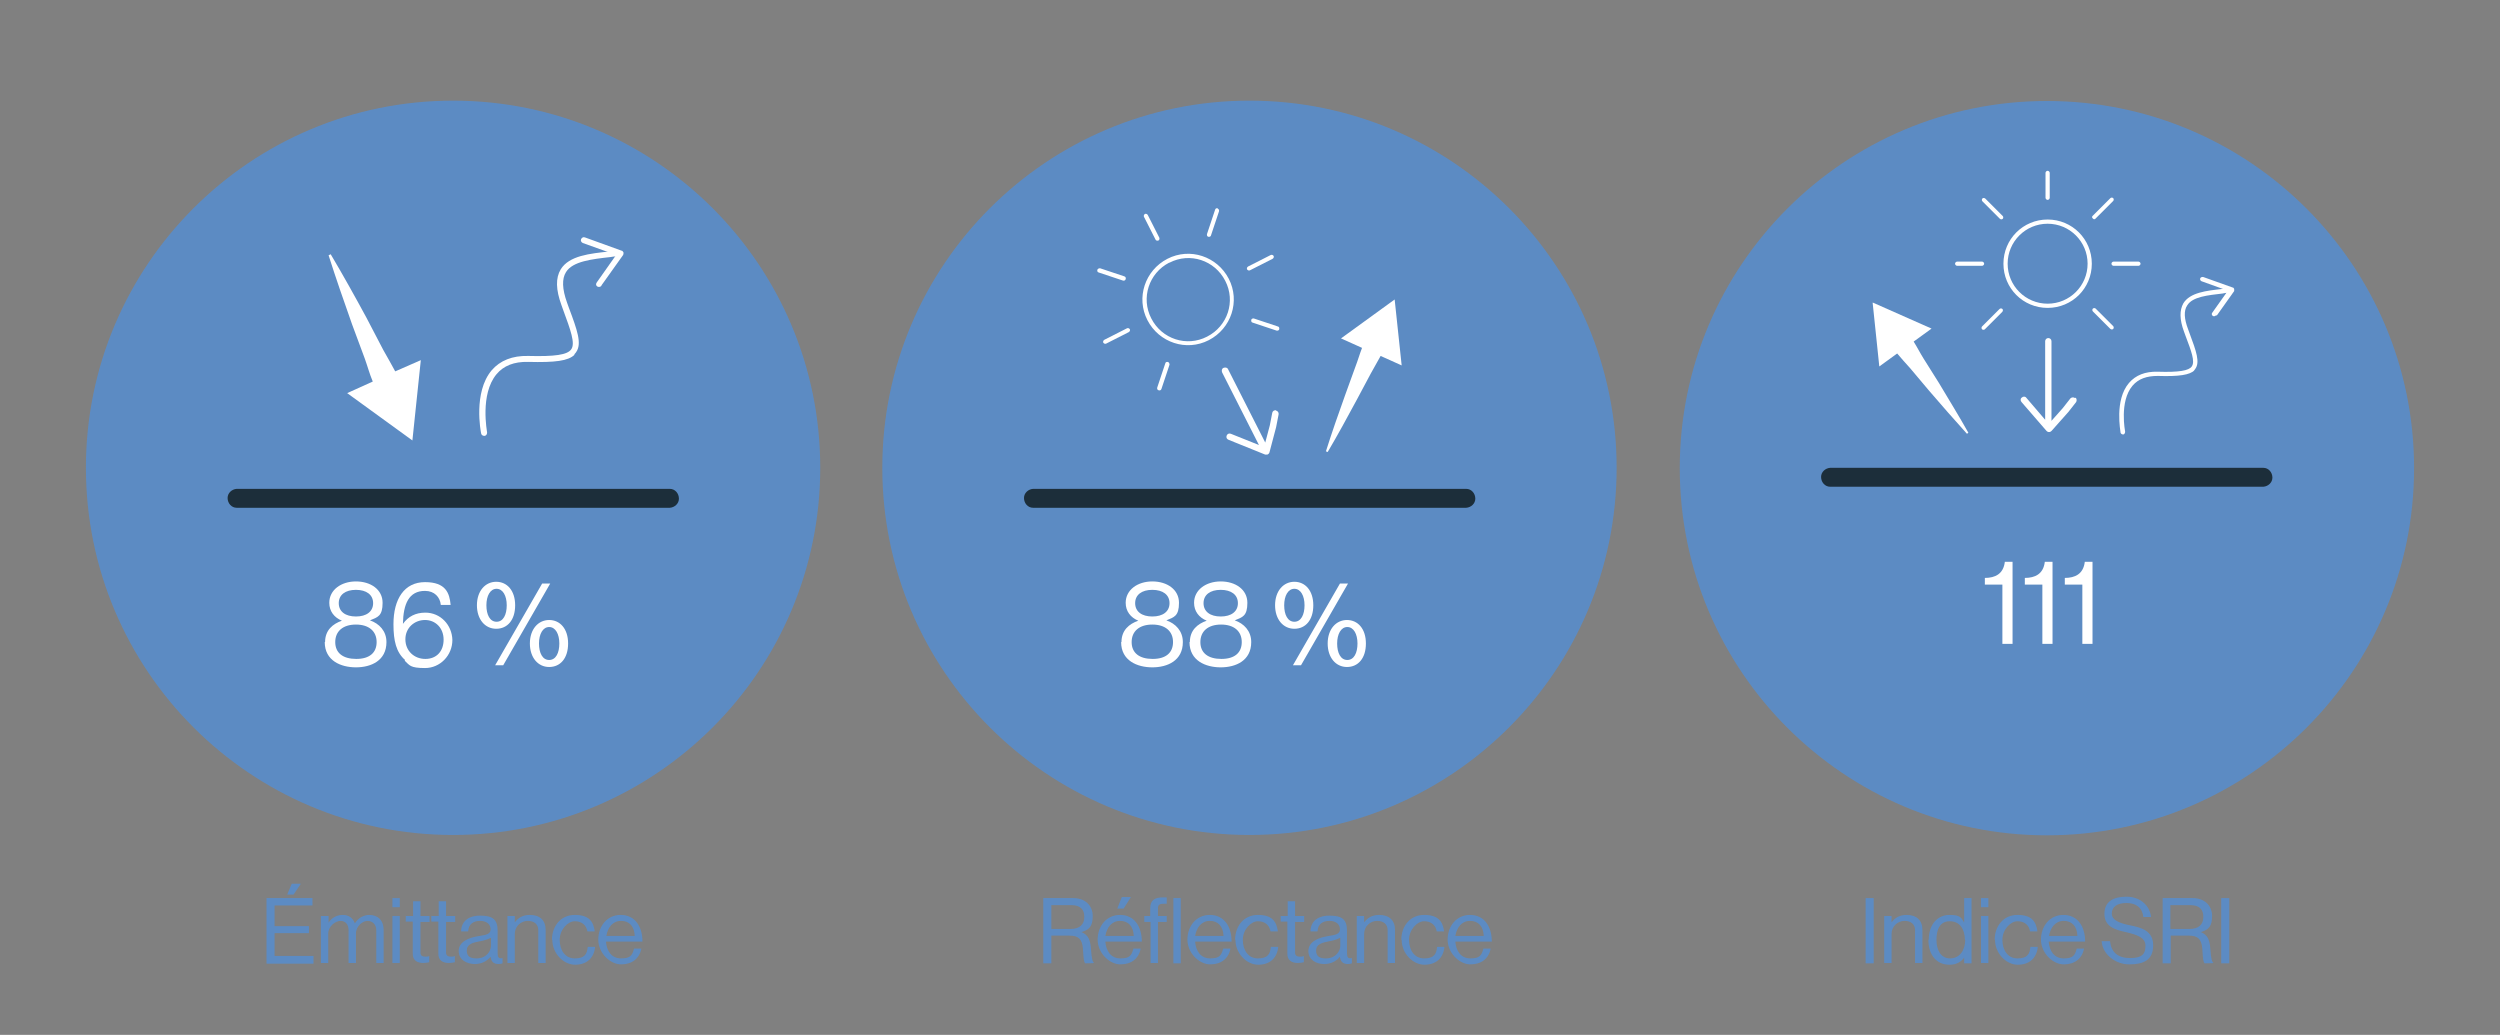 <?xml version="1.0" encoding="UTF-8"?>
<svg xmlns="http://www.w3.org/2000/svg" xmlns:xlink="http://www.w3.org/1999/xlink" id="Calque_1" data-name="Calque 1" version="1.1" viewBox="0 0 712.9 295.1">
  <rect x="0" y="0" width="712.9" height="295.1" fill="#808080" stroke="none"/>
  <defs>
    <style>
      .cls-1 {
        fill: #5c8bc3;
      }

      .cls-1, .cls-2, .cls-3, .cls-4 {
        stroke-width: 0px;
      }

      .cls-5 {
        clip-path: url(#clippath);
      }

      .cls-2 {
        fill: none;
      }

      .cls-3 {
        fill: #1c2e3a;
      }

      .cls-6 {
        clip-path: url(#clippath-1);
      }

      .cls-7 {
        clip-path: url(#clippath-2);
      }

      .cls-8 {
        isolation: isolate;
      }

      .cls-4 {
        fill: #fff;
      }
    </style>
    <clipPath id="clippath">
      <rect class="cls-2" x="12.7" y="19.5" width="233.1" height="219.9"></rect>
    </clipPath>
    <clipPath id="clippath-1">
      <rect class="cls-2" x="239.7" y="19.5" width="233.1" height="219.9"></rect>
    </clipPath>
    <clipPath id="clippath-2">
      <rect class="cls-2" x="467.1" y="19.6" width="233.1" height="219.9"></rect>
    </clipPath>
  </defs>
  <g id="Groupe_527" data-name="Groupe 527">
    <g class="cls-5">
      <g id="Groupe_302" data-name="Groupe 302">
        <g id="Groupe_301" data-name="Groupe 301">
          <path id="Tracé_198" data-name="Tracé 198" class="cls-1" d="M129.2,238.1c57.8,0,104.7-46.9,104.7-104.7S187,28.7,129.2,28.7c-57.8,0-104.7,46.9-104.7,104.7h0c0,57.8,46.9,104.7,104.7,104.7s0,0,0,0"></path>
        </g>
      </g>
    </g>
  </g>
  <g id="Groupe_530" data-name="Groupe 530">
    <g class="cls-6">
      <g id="Groupe_302-2" data-name="Groupe 302-2">
        <g id="Groupe_301-2" data-name="Groupe 301-2">
          <path id="Tracé_198-2" data-name="Tracé 198-2" class="cls-1" d="M356.3,238.1c57.8,0,104.7-46.9,104.7-104.7s-46.9-104.7-104.7-104.7c-57.8,0-104.7,46.9-104.7,104.7h0c0,57.8,46.9,104.7,104.7,104.7s0,0,0,0"></path>
        </g>
      </g>
    </g>
  </g>
  <g id="Groupe_536" data-name="Groupe 536">
    <g class="cls-7">
      <g id="Groupe_302-3" data-name="Groupe 302-3">
        <g id="Groupe_301-3" data-name="Groupe 301-3">
          <path id="Tracé_198-3" data-name="Tracé 198-3" class="cls-1" d="M583.7,238.2c57.8,0,104.7-46.9,104.7-104.7s-46.9-104.7-104.7-104.7c-57.8,0-104.7,46.9-104.7,104.7h0c0,57.8,46.9,104.7,104.7,104.7h0"></path>
        </g>
      </g>
    </g>
  </g>
  <g id="Groupe_529" data-name="Groupe 529">
    <path id="Tracé_278" data-name="Tracé 278" class="cls-4" d="M117.6,125.6l2.4-22.9-7.3,3.2c-1.1-2.1-2.3-4.1-3.4-6.1l-4.8-9.2c-3.3-6.1-6.7-12.2-10.2-18.1l-.6.3c2.1,6.6,4.4,13.2,6.7,19.7l3.6,9.7c.8,2.2,1.4,4.5,2.3,6.6l-7.3,3.3,18.6,13.5Z"></path>
    <path id="Tracé_279" data-name="Tracé 279" class="cls-4" d="M163.8,101.2c-1.8,1.7-5.4,2.2-13.2,2-4-.1-7,1.1-9,3.5-4.8,5.7-2.7,16.4-2.7,16.6,0,.5-.2.9-.7,1-.5,0-.9-.2-1-.7,0,0,0,0,0,0-.1-.5-2.3-11.7,3-18,2.4-2.8,5.9-4.2,10.4-4.1,7.6.2,11.2-.3,12.3-1.9,1.2-1.7-.2-5.5-2.3-11.2l-.5-1.4c-1.6-4.4-1.7-7.7-.2-10.2,2.4-3.9,8.3-4.5,14-5.1.6,0,1.2-.1,1.8-.2.5,0,.9.3.9.7,0,0,0,0,0,0,0,.5-.3.9-.7.9,0,0,0,0,0,0-.6,0-1.2.1-1.8.2-5.3.6-10.8,1.2-12.7,4.3-1.2,1.9-1.1,4.8.3,8.7l.5,1.4c2.4,6.4,3.8,10.3,2.1,12.7-.1.2-.3.4-.5.6"></path>
    <path id="Tracé_280" data-name="Tracé 280" class="cls-4" d="M171.4,81.6c-.3.3-.9.3-1.2,0-.3-.3-.3-.7,0-1.1l5.5-7.8-9.5-3.4c-.4-.2-.7-.6-.5-1.1,0,0,0,0,0,0,.2-.4.6-.7,1.1-.5,0,0,0,0,0,0l10.5,3.8c.2,0,.4.3.5.5,0,.3,0,.5-.1.7l-6.2,8.7s0,0,0,.1"></path>
    <path id="Tracé_281" data-name="Tracé 281" class="cls-3" d="M67.5,144.8c-1.5,0-2.6-1.3-2.6-2.8,0-1.4,1.2-2.5,2.6-2.6h123.5c1.5,0,2.6,1.3,2.6,2.8,0,1.4-1.2,2.5-2.6,2.6h-123.5Z"></path>
  </g>
  <g id="Groupe_531" data-name="Groupe 531">
    <path id="Tracé_281-2" data-name="Tracé 281-2" class="cls-3" d="M294.6,144.8c-1.5,0-2.6-1.3-2.6-2.8,0-1.4,1.2-2.5,2.6-2.6h123.5c1.5,0,2.6,1.3,2.6,2.8,0,1.4-1.2,2.5-2.6,2.6h-123.5Z"></path>
  </g>
  <g id="Groupe_537" data-name="Groupe 537">
    <path id="Tracé_281-3" data-name="Tracé 281-3" class="cls-3" d="M521.9,138.8c-1.5,0-2.6-1.3-2.6-2.8,0-1.4,1.2-2.5,2.6-2.6h123.5c1.5,0,2.6,1.3,2.6,2.8,0,1.4-1.2,2.5-2.6,2.6h-123.5Z"></path>
  </g>
  <g class="cls-8">
    <g class="cls-8">
      <path class="cls-4" d="M92.7,183.1c0-3.4,2.2-5.2,4.8-6.1h0c-2.2-.9-3.6-2.7-3.6-5.1,0-3.7,3.4-6.1,7.6-6.1s7.6,2.3,7.6,6.1-1.4,4.1-3.6,5h0c2.6.9,4.7,3,4.7,6.2,0,5.3-4.4,7.2-8.7,7.2s-8.9-1.9-8.9-7.2ZM107.4,183.1c0-3.1-2.2-5-5.9-5s-5.9,1.9-5.9,5,2.2,4.8,6,4.8,5.8-1.8,5.8-4.8ZM106.4,172c0-2.4-1.9-3.8-4.9-3.8s-4.9,1.4-4.9,3.8,1.9,3.8,4.9,3.8,4.9-1.4,4.9-3.8Z"></path>
      <path class="cls-4" d="M115.5,188.2c-2.5-2.2-3.3-5.4-3.3-10.2,0-7.2,3.1-12,9-12s7,3.1,7.3,6.5h-2.8c-.2-2.2-1.8-4-4.5-4-4.6,0-6.2,3.7-6.3,9.4h0c1.5-2.1,3.6-3.2,6.4-3.2,4.3,0,7.6,3.5,7.7,7.8,0,4.4-3.5,8-7.8,8s-4.4-.8-5.8-2.1ZM126.5,182.4c0-3.3-2.3-5.6-5.3-5.6s-5.6,2.2-5.6,5.5,2.5,5.6,5.7,5.6,5.2-2.2,5.2-5.5Z"></path>
      <path class="cls-4" d="M136,172.6c0-4.1,2.4-6.7,5.5-6.7s5.4,2.5,5.4,6.7-2.2,6.7-5.4,6.7-5.5-2.7-5.5-6.7ZM144.5,172.6c0-2.7-1.1-4.7-2.9-4.7s-2.9,2-2.9,4.7,1,4.7,2.9,4.7,2.9-2,2.9-4.7ZM154.6,166.4h2.3l-13.4,23.3h-2.3l13.4-23.3ZM151.1,183.5c0-4.1,2.4-6.7,5.5-6.7s5.4,2.5,5.4,6.7-2.2,6.7-5.4,6.7-5.5-2.7-5.5-6.7ZM159.5,183.5c0-2.7-1.1-4.7-2.9-4.7s-2.9,2-2.9,4.7,1,4.7,2.9,4.7,2.9-2,2.9-4.7Z"></path>
    </g>
  </g>
  <g id="_Émittance" data-name="Émittance" class="cls-8">
    <g class="cls-8">
      <path class="cls-1" d="M76,256.1h13.1v2.1h-10.8v5.9h9.8v2h-9.8v6.5h11.1v2.2h-13.4v-18.6ZM83.2,252h2.6l-2.1,3.1h-1.8l1.3-3.1Z"></path>
      <path class="cls-1" d="M91.6,261.2h2.1v1.9h0c.8-1.3,2.3-2.2,4-2.2s2.9.8,3.5,2.4h0c.9-1.5,2.5-2.4,4.1-2.4,2.4,0,4.1,1.5,4.1,4.3v9.4h-2.1v-9.3c0-1.7-1.1-2.7-2.5-2.7s-3.3,1.5-3.3,3.6v8.4h-2.1v-9.3c0-1.7-.9-2.7-2.3-2.7s-3.5,1.5-3.5,3.6v8.4h-2.1v-13.4Z"></path>
      <path class="cls-1" d="M111.9,256.1h2.1v2.6h-2.1v-2.6ZM111.9,261.2h2.1v13.4h-2.1v-13.4Z"></path>
      <path class="cls-1" d="M115.8,261.2h2v-4.2h2.1v4.2h2.6v1.7h-2.6v8.7c0,.9.5,1.2,1.4,1.2s.9-.1,1.1-.2h0v1.8c-.5.1-1.1.2-1.7.2-1.7,0-3-.7-3-2.6v-9.2h-2v-1.7Z"></path>
      <path class="cls-1" d="M123.1,261.2h2v-4.2h2.1v4.2h2.6v1.7h-2.6v8.7c0,.9.5,1.2,1.4,1.2s.9-.1,1.1-.2h0v1.8c-.5.1-1.1.2-1.7.2-1.7,0-3-.7-3-2.6v-9.2h-2v-1.7Z"></path>
      <path class="cls-1" d="M139.9,272.8h0c-.8,1-2.2,2.1-4.5,2.1s-4.6-1.2-4.6-3.7,2.5-3.8,5.9-4.3c1.9-.3,3.2-.5,3.2-1.9s-1.1-2.4-3-2.4-3.3.9-3.4,3h-2c0-2.6,1.8-4.5,5.4-4.5s5,1.1,5,4.3v6.4c0,1.1.3,1.7,1.4,1.4h0v1.5c-.3.1-.6.2-1.1.2-1.4,0-2.1-.6-2.3-2ZM140,269.7v-2.3c-.7.4-1.9.8-3.1,1-2.1.4-3.8.8-3.8,2.7s1.4,2.2,2.8,2.2c2.8,0,4.1-2.1,4.1-3.6Z"></path>
      <path class="cls-1" d="M146.8,263h0c1-1.3,2.3-2.1,4.3-2.1,2.8,0,4.5,1.5,4.5,4.3v9.4h-2.1v-9.3c0-1.7-1.1-2.7-3-2.7s-3.7,1.5-3.7,3.7v8.3h-2.1v-13.4h2.1v1.8Z"></path>
      <path class="cls-1" d="M157.4,268c0-3.9,2.5-7.1,6.5-7.1s5.3,1.8,5.7,4.7h-2.1c-.3-1.8-1.6-2.9-3.6-2.9s-4.3,2.4-4.3,5.3,1.5,5.3,4.3,5.3,3.5-1.2,3.7-3.3h2.1c-.3,3.2-2.4,5.1-5.7,5.1s-6.5-3.2-6.5-7.1Z"></path>
      <path class="cls-1" d="M170.6,268c0-3.9,2.5-7.1,6.4-7.1s6.2,3.1,6.2,7.6h-10.4c.2,2.7,1.6,4.8,4.3,4.8s3.2-.9,3.7-2.8h2.1c-.6,2.9-2.7,4.5-5.8,4.5s-6.5-3.2-6.5-7.1ZM172.9,266.9h8.1c-.1-2.7-1.5-4.3-3.9-4.3s-3.8,1.9-4.2,4.3Z"></path>
    </g>
  </g>
  <g id="Réflectance" class="cls-8">
    <g class="cls-8">
      <path class="cls-1" d="M297.4,256.1h8.7c3.3,0,5.5,2.1,5.5,5.1s-1,3.9-3.2,4.6h0c1.9.8,2.5,2.1,2.7,4.8.2,3,.5,3.7.9,4h0c0,.1-2.5.1-2.5.1-.4-.3-.5-1-.7-4.2-.2-2.7-1.3-3.7-3.8-3.7h-5.2v7.9h-2.3v-18.6ZM299.8,264.9h5.5c2.6,0,3.9-1.3,3.9-3.4s-1-3.4-3.8-3.4h-5.6v6.8Z"></path>
      <path class="cls-1" d="M313,268c0-3.9,2.5-7.1,6.4-7.1s6.2,3.1,6.2,7.6h-10.4c.2,2.7,1.6,4.8,4.3,4.8s3.2-.9,3.7-2.8h2.1c-.6,2.9-2.7,4.5-5.8,4.5s-6.5-3.2-6.5-7.1ZM315.2,266.9h8.1c-.1-2.7-1.5-4.3-3.9-4.3s-3.8,1.9-4.2,4.3ZM319.9,255.8h2.6l-2.1,3.3h-1.8l1.3-3.3Z"></path>
      <path class="cls-1" d="M326.2,261.2h1.8v-2.2c0-2.3,1.3-3.1,3.6-3.1s.8,0,1.1,0v1.8c-.4,0-.5,0-.7,0-1.4,0-1.8.3-1.8,1.4v2.1h2.5v1.7h-2.5v11.7h-2.1v-11.7h-1.8v-1.7ZM334.6,256.1h2.1v18.6h-2.1v-18.6Z"></path>
      <path class="cls-1" d="M338.6,268c0-3.9,2.5-7.1,6.4-7.1s6.2,3.1,6.2,7.6h-10.4c.2,2.7,1.6,4.8,4.3,4.8s3.2-.9,3.7-2.8h2.1c-.6,2.9-2.7,4.5-5.8,4.5s-6.5-3.2-6.5-7.1ZM340.8,266.9h8.1c-.1-2.7-1.5-4.3-3.9-4.3s-3.8,1.9-4.2,4.3Z"></path>
      <path class="cls-1" d="M352.2,268c0-3.9,2.5-7.1,6.5-7.1s5.3,1.8,5.7,4.7h-2.1c-.3-1.8-1.6-2.9-3.6-2.9s-4.3,2.4-4.3,5.3,1.5,5.3,4.3,5.3,3.5-1.2,3.7-3.3h2.1c-.3,3.2-2.4,5.1-5.7,5.1s-6.5-3.2-6.5-7.1Z"></path>
      <path class="cls-1" d="M365.3,261.2h1.9v-4.2h2.1v4.2h2.6v1.7h-2.6v8.7c0,.9.5,1.2,1.4,1.2s.9-.1,1.1-.2h0v1.8c-.5.1-1.1.2-1.7.2-1.7,0-3-.7-3-2.6v-9.2h-1.9v-1.7Z"></path>
      <path class="cls-1" d="M382.1,272.8h0c-.8,1-2.2,2.1-4.5,2.1s-4.5-1.2-4.5-3.7,2.5-3.8,5.8-4.3c1.9-.3,3.2-.5,3.2-1.9s-1.1-2.4-3-2.4-3.3.9-3.4,3h-2c0-2.6,1.8-4.5,5.4-4.5s5,1.1,5,4.3v6.4c0,1.1.3,1.7,1.4,1.4h0v1.5c-.3.1-.6.2-1.1.2-1.4,0-2.1-.6-2.3-2ZM382.2,269.7v-2.3c-.7.4-1.9.8-3.1,1-2.1.4-3.8.8-3.8,2.7s1.4,2.2,2.8,2.2c2.8,0,4.1-2.1,4.1-3.6Z"></path>
      <path class="cls-1" d="M389,263h0c1-1.3,2.3-2.1,4.3-2.1,2.8,0,4.5,1.5,4.5,4.3v9.4h-2.1v-9.3c0-1.7-1.1-2.7-3-2.7s-3.7,1.5-3.7,3.7v8.3h-2.1v-13.4h2.1v1.8Z"></path>
      <path class="cls-1" d="M399.6,268c0-3.9,2.5-7.1,6.5-7.1s5.3,1.8,5.7,4.7h-2.1c-.3-1.8-1.6-2.9-3.6-2.9s-4.3,2.4-4.3,5.3,1.5,5.3,4.3,5.3,3.5-1.2,3.7-3.3h2.1c-.3,3.2-2.4,5.1-5.7,5.1s-6.5-3.2-6.5-7.1Z"></path>
      <path class="cls-1" d="M412.8,268c0-3.9,2.5-7.1,6.4-7.1s6.2,3.1,6.2,7.6h-10.4c.2,2.7,1.6,4.8,4.3,4.8s3.2-.9,3.7-2.8h2.1c-.6,2.9-2.7,4.5-5.8,4.5s-6.5-3.2-6.5-7.1ZM415,266.9h8.1c-.1-2.7-1.5-4.3-3.9-4.3s-3.8,1.9-4.2,4.3Z"></path>
    </g>
  </g>
  <g id="Indice_SRI" data-name="Indice SRI" class="cls-8">
    <g class="cls-8">
      <path class="cls-1" d="M532,256.1h2.3v18.6h-2.3v-18.6Z"></path>
      <path class="cls-1" d="M539.4,263h0c1-1.3,2.3-2.1,4.3-2.1,2.8,0,4.5,1.5,4.5,4.3v9.4h-2.1v-9.3c0-1.7-1.1-2.7-3-2.7s-3.7,1.5-3.7,3.7v8.3h-2.1v-13.4h2.1v1.8Z"></path>
      <path class="cls-1" d="M550,268c0-4.5,2.6-7.1,5.9-7.1s3.4.9,4.2,2.2h0v-7h2.1v18.6h-2.1v-1.6h0c-1,1.3-2.3,2-4.2,2-3.7,0-6-2.8-6-7.1ZM560.3,268c0-3.1-1.5-5.3-4.3-5.3s-3.8,2.3-3.8,5.3,1.3,5.3,3.9,5.3,4.3-2.2,4.3-5.3Z"></path>
      <path class="cls-1" d="M564.9,256.1h2.1v2.6h-2.1v-2.6ZM564.9,261.2h2.1v13.4h-2.1v-13.4Z"></path>
      <path class="cls-1" d="M568.8,268c0-3.9,2.5-7.1,6.5-7.1s5.3,1.8,5.7,4.7h-2.1c-.3-1.8-1.6-2.9-3.6-2.9s-4.3,2.4-4.3,5.3,1.5,5.3,4.3,5.3,3.5-1.2,3.7-3.3h2.1c-.3,3.2-2.4,5.1-5.7,5.1s-6.5-3.2-6.5-7.1Z"></path>
      <path class="cls-1" d="M582,268c0-3.9,2.5-7.1,6.4-7.1s6.2,3.1,6.2,7.6h-10.4c.2,2.7,1.6,4.8,4.3,4.8s3.2-.9,3.7-2.8h2.1c-.6,2.9-2.7,4.5-5.8,4.5s-6.5-3.2-6.5-7.1ZM584.3,266.9h8.1c-.1-2.7-1.5-4.3-3.9-4.3s-3.8,1.9-4.2,4.3Z"></path>
      <path class="cls-1" d="M599.4,268.4h2.3c.3,3.1,2.2,4.8,5.7,4.8s4.4-1.2,4.4-3.5-2.2-3.1-5.6-3.9c-3.3-.7-6.1-1.7-6.1-5.2s2.5-4.9,6.3-4.9,6.6,2.4,7,5.8h-2.2c-.3-2.7-2.1-4-4.8-4s-4.2,1.1-4.2,3,2.1,2.7,4.9,3.3c3.6.7,6.9,1.6,6.9,5.8s-2.8,5.4-6.8,5.4-7.7-2.9-7.9-6.7Z"></path>
      <path class="cls-1" d="M616.6,256.1h8.7c3.3,0,5.5,2.1,5.5,5.1s-1,3.9-3.2,4.6h0c1.9.8,2.5,2.1,2.7,4.8.2,3,.5,3.7.9,4h0c0,.1-2.5.1-2.5.1-.4-.3-.5-1-.7-4.2-.2-2.7-1.3-3.7-3.8-3.7h-5.2v7.9h-2.3v-18.6ZM618.9,264.9h5.5c2.6,0,3.9-1.3,3.9-3.4s-1-3.4-3.8-3.4h-5.6v6.8Z"></path>
      <path class="cls-1" d="M633.4,256.1h2.3v18.6h-2.3v-18.6Z"></path>
    </g>
  </g>
  <g class="cls-8">
    <g class="cls-8">
      <path class="cls-4" d="M319.8,183.1c0-3.4,2.2-5.2,4.8-6.1h0c-2.2-.9-3.6-2.7-3.6-5.1,0-3.7,3.4-6.1,7.6-6.1s7.6,2.3,7.6,6.1-1.4,4.1-3.6,5h0c2.6.9,4.7,3,4.7,6.2,0,5.3-4.4,7.2-8.7,7.2s-8.9-1.9-8.9-7.2ZM334.5,183.1c0-3.1-2.2-5-5.9-5s-5.9,1.9-5.9,5,2.2,4.8,6,4.8,5.8-1.8,5.8-4.8ZM333.5,172c0-2.4-1.9-3.8-4.9-3.8s-4.9,1.4-4.9,3.8,1.9,3.8,4.9,3.8,4.9-1.4,4.9-3.8Z"></path>
      <path class="cls-4" d="M339.3,183.1c0-3.4,2.2-5.2,4.8-6.1h0c-2.2-.9-3.6-2.7-3.6-5.1,0-3.7,3.4-6.1,7.6-6.1s7.6,2.3,7.6,6.1-1.4,4.1-3.6,5h0c2.6.9,4.7,3,4.7,6.2,0,5.3-4.4,7.2-8.7,7.2s-8.9-1.9-8.9-7.2ZM354.1,183.1c0-3.1-2.2-5-5.9-5s-5.9,1.9-5.9,5,2.2,4.8,6,4.8,5.8-1.8,5.8-4.8ZM353,172c0-2.4-1.9-3.8-4.9-3.8s-4.9,1.4-4.9,3.8,1.9,3.8,4.9,3.8,4.9-1.4,4.9-3.8Z"></path>
      <path class="cls-4" d="M363.6,172.6c0-4.1,2.4-6.7,5.5-6.7s5.4,2.5,5.4,6.7-2.2,6.7-5.4,6.7-5.5-2.7-5.5-6.7ZM372,172.6c0-2.7-1.1-4.7-2.9-4.7s-2.9,2-2.9,4.7,1,4.7,2.9,4.7,2.9-2,2.9-4.7ZM382.1,166.4h2.3l-13.4,23.3h-2.3l13.4-23.3ZM378.6,183.5c0-4.1,2.4-6.7,5.5-6.7s5.4,2.5,5.4,6.7-2.2,6.7-5.4,6.7-5.5-2.7-5.5-6.7ZM387.1,183.5c0-2.7-1.1-4.7-2.9-4.7s-2.9,2-2.9,4.7,1,4.7,2.9,4.7,2.9-2,2.9-4.7Z"></path>
    </g>
  </g>
  <g id="_111" data-name=" 111" class="cls-8">
    <g class="cls-8">
      <path class="cls-4" d="M571.1,166.7h-5.1v-1.9c2.9,0,5.3-1.1,5.7-4.6h2.2v23.4h-2.9v-17Z"></path>
      <path class="cls-4" d="M582.5,166.7h-5.1v-1.9c2.9,0,5.3-1.1,5.7-4.6h2.2v23.4h-2.9v-17Z"></path>
      <path class="cls-4" d="M593.9,166.7h-5.1v-1.9c2.9,0,5.3-1.1,5.7-4.6h2.2v23.4h-2.9v-17Z"></path>
    </g>
  </g>
  <g id="Groupe_534" data-name="Groupe 534">
    <g id="Groupe_532" data-name="Groupe 532">
      <g id="Groupe_535" data-name="Groupe 535">
        <path id="Tracé_299" data-name="Tracé 299" class="cls-4" d="M397.7,85.4l-15.3,11.1,6,2.7c-.7,1.8-1.2,3.6-1.9,5.4l-2.9,8c-1.9,5.3-3.8,10.7-5.5,16.1l.5.2c2.9-4.9,5.6-9.9,8.3-14.9l4-7.5c.9-1.7,1.9-3.3,2.8-5l6,2.7-2-18.8Z"></path>
        <path id="Tracé_300" data-name="Tracé 300" class="cls-4" d="M363.9,117c-.5-.1-1,.2-1.1.7,0,0,0,0,0,0l-.7,3.6-1.3,4.9-10.6-20.9c-.2-.5-.8-.6-1.3-.4,0,0,0,0,0,0-.5.2-.6.8-.4,1.3h0s10.5,20.7,10.5,20.7l-8-3.2c-.5-.2-1,0-1.2.5-.2.5,0,1,.5,1.2l10.4,4.2c.2.1.5,0,.8,0h0c.2-.1.4-.3.5-.6l1.9-7.2.7-3.6c.1-.5-.2-1-.7-1.1,0,0,0,0,0,0"></path>
        <path id="Tracé_301" data-name="Tracé 301" class="cls-4" d="M327.2,91.3c3.3,6.4,11.1,9,17.5,5.7,6.4-3.3,9-11.1,5.7-17.5-3.3-6.4-11.1-9-17.5-5.7-6.4,3.3-9,11.1-5.7,17.5M333.5,74.9c5.8-3,12.9-.7,15.9,5.2,3,5.8.7,12.9-5.2,15.9-5.8,3-12.9.7-15.9-5.2,0,0,0,0,0,0-3-5.8-.7-12.9,5.1-15.9,0,0,0,0,0,0"></path>
        <path id="Tracé_302" data-name="Tracé 302" class="cls-4" d="M330.6,67.8l-3.3-6.5c-.2-.3-.5-.4-.8-.3-.3.2-.4.5-.3.8,0,0,0,0,0,0l3.3,6.5c.1.3.5.4.8.3.3-.1.4-.5.3-.8,0,0,0,0,0,0"></path>
        <path id="Tracé_303" data-name="Tracé 303" class="cls-4" d="M362.4,72.7l-6.5,3.3c-.3.2-.4.5-.3.8.2.3.5.4.8.3,0,0,0,0,0,0l6.5-3.3c.3-.2.4-.5.3-.8-.2-.3-.5-.4-.8-.3h0"></path>
        <path id="Tracé_304" data-name="Tracé 304" class="cls-4" d="M315.4,98l6.5-3.3c.3-.2.4-.5.3-.8-.2-.3-.5-.4-.8-.3,0,0,0,0,0,0l-6.5,3.3c-.3.2-.4.5-.3.8.2.3.5.4.8.3"></path>
        <path id="Tracé_305" data-name="Tracé 305" class="cls-4" d="M357.5,90.8c-.3,0-.7.1-.7.5,0,.3,0,.6.4.7l6.9,2.3c.3,0,.7-.1.7-.5,0-.3,0-.6-.4-.7l-6.9-2.3Z"></path>
        <path id="Tracé_306" data-name="Tracé 306" class="cls-4" d="M321,79.6c.1-.3,0-.7-.4-.8l-6.9-2.3c-.3,0-.7.1-.8.5,0,0,0,0,0,0,0,.3,0,.6.4.7l6.9,2.3c.3.1.7,0,.8-.4,0,0,0,0,0,0"></path>
        <path id="Tracé_307" data-name="Tracé 307" class="cls-4" d="M330.4,111.3c.3.1.7,0,.8-.4l2.3-6.9c0-.3-.1-.7-.5-.8,0,0,0,0,0,0-.3,0-.6,0-.7.4l-2.3,6.9c-.1.3,0,.7.4.8,0,0,0,0,0,0"></path>
        <path id="Tracé_308" data-name="Tracé 308" class="cls-4" d="M347.3,59.4c-.3-.1-.7,0-.8.4l-2.3,6.9c-.1.3,0,.7.3.8,0,0,0,0,0,0,.3.1.7,0,.8-.3,0,0,0,0,0,0,0,0,0,0,0,0l2.3-6.9c.1-.3,0-.7-.4-.8,0,0,0,0,0,0"></path>
      </g>
    </g>
  </g>
  <g id="Groupe_533" data-name="Groupe 533">
    <g id="Groupe_528" data-name="Groupe 528">
      <path id="Tracé_286" data-name="Tracé 286" class="cls-4" d="M534,86.3l1.9,18.2,5.1-3.7c1.2,1.4,2.4,2.8,3.7,4.2l5.3,6.3c3.6,4.2,7.2,8.3,10.9,12.4l.4-.3c-2.7-4.8-5.6-9.5-8.4-14.2l-4.4-7c-1-1.6-1.8-3.2-2.8-4.8l5.1-3.7-16.7-7.4Z"></path>
      <path id="Tracé_287" data-name="Tracé 287" class="cls-4" d="M625.8,105.6c-1.4,1.3-4.3,1.8-10.5,1.6-3.1,0-5.5.8-7.2,2.8-3.8,4.5-2.1,13-2.1,13.1,0,.4-.2.7-.5.8-.4,0-.7-.2-.8-.5,0,0,0,0,0,0,0-.4-1.8-9.3,2.4-14.2,1.9-2.2,4.6-3.3,8.2-3.2,6,.2,8.9-.3,9.7-1.5,1-1.4-.1-4.3-1.8-8.8l-.4-1.1c-1.3-3.5-1.3-6.1-.2-8.1,1.9-3.1,6.6-3.6,11.1-4.1.5,0,.9-.1,1.4-.2.4,0,.7.2.7.6,0,0,0,0,0,0,0,.4-.2.7-.6.7,0,0,0,0,0,0-.5,0-.9.1-1.4.2-4.2.5-8.6.9-10.1,3.4-1,1.5-.9,3.8.3,6.9l.4,1.1c1.9,5.1,3,8.2,1.6,10.1-.1.2-.2.3-.4.4"></path>
      <path id="Tracé_288" data-name="Tracé 288" class="cls-4" d="M631.8,90c-.3.3-.7.2-.9,0-.2-.2-.3-.6,0-.9l4.4-6.2-7.5-2.7c-.3-.1-.5-.5-.4-.8,0,0,0,0,0,0,.1-.3.5-.5.9-.4,0,0,0,0,0,0l8.4,3c.2,0,.3.2.4.4,0,.2,0,.4,0,.6l-4.9,6.9s0,0,0,0"></path>
      <path id="Tracé_289" data-name="Tracé 289" class="cls-4" d="M591.7,113.5c-.4-.3-1-.2-1.3.1,0,0,0,0,0,0l-2.2,2.8-3.2,3.6v-22.7c0-.5-.4-.9-.9-.9h0c-.5,0-.9.4-.9.9h0v22.4l-5.4-6.3c-.3-.4-.9-.4-1.3,0-.4.3-.4.9,0,1.3,0,0,0,0,0,0l7.1,8.2c.2.2.4.3.7.3h0c.3,0,.5-.1.7-.3l4.8-5.4,2.2-2.8c.3-.4.2-1-.1-1.3,0,0,0,0,0,0"></path>
      <path id="Tracé_290" data-name="Tracé 290" class="cls-4" d="M571.3,75.2c0,7,5.6,12.6,12.6,12.6,7,0,12.6-5.6,12.6-12.6,0-7-5.6-12.6-12.6-12.6-7,0-12.6,5.6-12.6,12.6h0M583.9,63.8c6.3,0,11.4,5.1,11.4,11.4,0,6.3-5.1,11.4-11.4,11.4-6.3,0-11.4-5.1-11.4-11.4,0-6.3,5.1-11.4,11.4-11.4s0,0,0,0"></path>
      <path id="Tracé_291" data-name="Tracé 291" class="cls-4" d="M584.5,56.4v-7.1c0-.3-.3-.6-.6-.6h0c-.3,0-.6.3-.6.6v7.1c0,.3.3.6.6.6s.6-.3.6-.6"></path>
      <path id="Tracé_292" data-name="Tracé 292" class="cls-4" d="M609.8,74.6h-7.1c-.3,0-.6.3-.6.6h0c0,.3.3.6.6.6h7.1c.3,0,.6-.3.6-.6s-.3-.6-.6-.6h0"></path>
      <path id="Tracé_293" data-name="Tracé 293" class="cls-4" d="M558.1,75.8h7.1c.3,0,.6-.3.6-.6s-.3-.6-.6-.6h-7.1c-.3,0-.6.3-.6.6h0c0,.3.3.6.6.6h0"></path>
      <path id="Tracé_294" data-name="Tracé 294" class="cls-4" d="M597.6,88c-.2-.2-.6-.2-.8,0-.2.2-.2.6,0,.8l5,5c.3.2.6.2.8,0,.2-.2.2-.6,0-.8l-5-5Z"></path>
      <path id="Tracé_295" data-name="Tracé 295" class="cls-4" d="M571.1,62.4c.2-.2.2-.6,0-.8l-5-5c-.3-.2-.6-.2-.8,0,0,0,0,0,0,0-.2.2-.2.6,0,.8l5,5c.2.2.6.2.8,0"></path>
      <path id="Tracé_296" data-name="Tracé 296" class="cls-4" d="M565.2,93.9c.2.2.6.2.8,0l5-5c.2-.3.2-.6,0-.8,0,0,0,0,0,0-.2-.2-.6-.2-.8,0l-5,5c-.2.2-.2.6,0,.8"></path>
      <path id="Tracé_297" data-name="Tracé 297" class="cls-4" d="M602.6,56.5c-.2-.2-.6-.2-.8,0,0,0,0,0,0,0l-5,5c-.3.2-.3.6,0,.8,0,0,0,0,0,0,.2.3.6.3.8,0,0,0,0,0,0,0,0,0,0,0,0,0l5-5c.2-.2.2-.6,0-.8"></path>
    </g>
  </g>
</svg>
